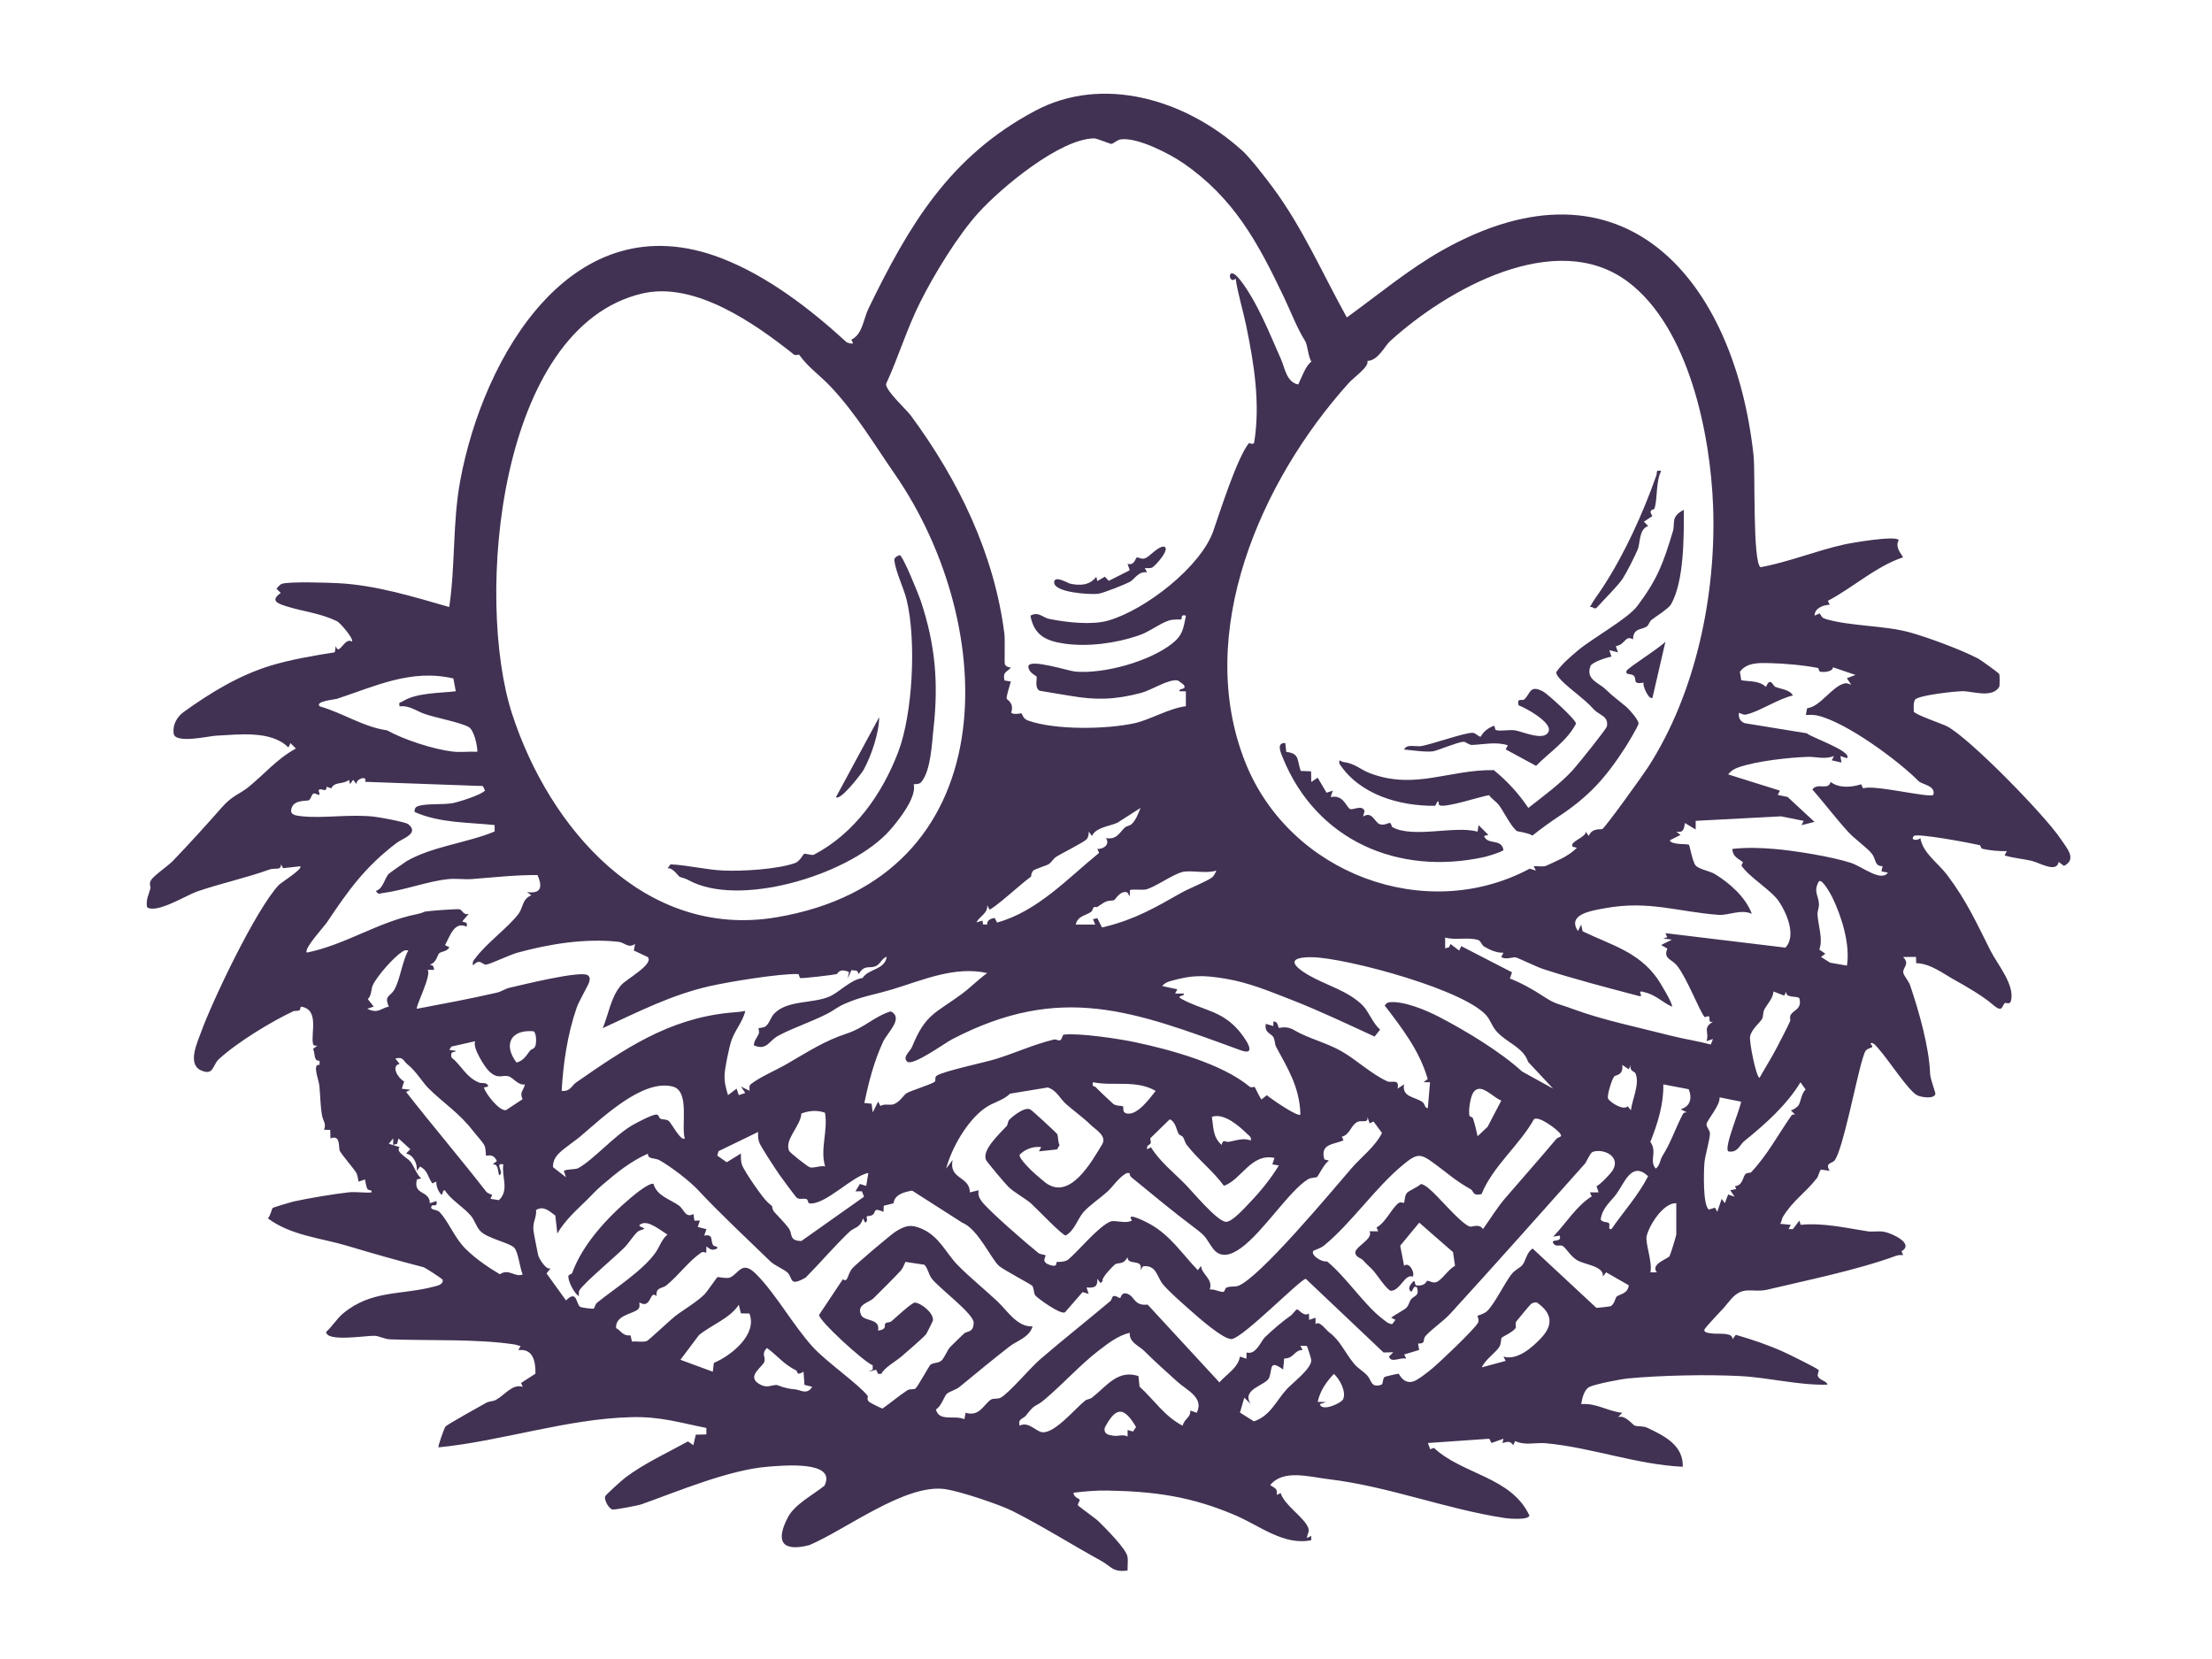 <?xml version="1.0" encoding="UTF-8"?>
<svg id="Camada_1" data-name="Camada 1" xmlns="http://www.w3.org/2000/svg" viewBox="0 0 1024 768">
  <defs>
    <style>
      .cls-1 {
        fill: #413253;
      }
    </style>
  </defs>
  <path class="cls-1" d="M574.67,69.33c4.13,3.71,11.23,13,14.75,17.75,13.71,18.53,22.91,39.81,34.07,59.88,14.33-10.37,28.57-22.26,44-30.98,84.41-47.68,135.51,13.96,144.28,94.82.86,7.92-.49,48.87,3.19,51.78,13.12-2.39,25.66-7.61,38.64-10.5,3.44-.76,23.72-4.3,25.4-2.09-1.69,2.99.43,5.5,2,7.98-12.8,4.36-22.97,13.9-34.83,20.18l.84,1.82c-2.9.03-6.99,1.56-7,5.01l2.4-1.02c1.17,1.91,1.06,2.12,3.31,2.76,11.27,3.18,26.53,2.83,38.1,5.95,8.35,2.25,24.22,8.16,31.84,12.16,1.24.65,9.57,6.64,9.85,7.18.24.48.26,5.53,0,5.95-3.31,5.45-12.46,1.95-16.97,2.01-3.58.05-20.84,1.89-22.05,4.01-.87,1.52-.5,3.68-.55,5.4.39,1.39,13.29,5.74,15.38,6.84,10.6,5.55,45.5,41.4,52.71,52.26,2.85,4.29,7.53,9.21,1.47,12.37l-2.48-1.83c-.96,5.26-8.87.35-12.47-.5-3.93-.93-8.52-1.26-12.56-2.52l1.01-1.98c-3.64.06-7.73-.27-11.27-1.09-.85-.2-.78-1.57-1.23-1.68-4.04-.96-29.18-5.7-30.51-4.23-1.83,2.03,1.68,2.29,2.99.98,1.27,7.07,8.23,11.49,12.44,17.08,8.97,11.92,13.43,21.88,20.02,34.97,3.19,6.33,11.48,15.99,9.47,23.36-.5,1.82-2.36.65-2.72.9-1.57,1.1-.81,4.99-5.75.69-4.52-3.93-12.3-8.41-17.57-11.34-5.68-3.16-11.23-7.61-17.8-7.78l-.1-2.88-5.99.02c3.36,3.41-.25,4.74.11,7.26.2,1.39,2.48,3.83,3.19,5.93,4.19,12.36,8.8,28.72,9.23,40.92.08,2.4,2.58,8.7,2.43,9.31-.6,2.44-6.52,1.56-8.44.59-3.97-2-13.44-16.6-17.59-21.21-.51-.57-2.83-3.79-3.93-2.81-.39.35,1.68,1.44.29,1.95-2.81,1.03-2.8,1.29-3.93,4.88-2.98,9.4-9,41.45-12.91,47.19-1.18,1.73-4.77,1.09-2.43,4.97l-4.06-.57c-.94,1.2-.99,2.91-1.93,4.09-5.54,7-10.96,10.14-15.66,17.82-.64,1.04-.43,2.34-1.34,3.18l5,.5-1.02,1.98h1.99s3-3.98,3-3.98l.6,1.99c10.37-1.02,20.72,1.39,30.92,2.99,2.44.38,5.05-.26,7.76.24,3.47.64,14.11,5.43,8.03,8.98l.72,1.78c-1.05-.02-2.16-.05-3.18.32-18.18,6.68-42.02,11.48-59.5,15.66-7.36,1.76-11.5-2.45-17.66,5.25-2.55,3.19-2.67,3.2-5.1,5.8-1.08,1.16-6.38,6.78-6.55,7.49-.37,1.63,2.85,1.67,3.85,1.8,2.67.36,9.46-.7,9.15,2.67l1.54-2.06c7.65,2.21,14.83,4.62,22.12,7.9,2.14.97,15.71,7.6,16.19,8.38.33.52-.68,1.93-.32,2.82.87,2.13,4,2.08,4.45,3.97-13.58.35-26.99-3.29-40.5-3.98-15.58-.79-36.38-.34-51.88,1.1-3.19.3-15.64,2.68-18,4.03s-3.24,5.33-3.61,7.86c7.02-.6,12.32,3.36,19,4.02l-1.99,1.98c3.42-1.12,6.78,3.61,7.75,3.95,1.57.55,3.75.03,5.81,1,7.96,3.75,16.74,8.12,16.43,18.05-21.32-.97-42.44-9.01-63.59-10.9-4.51-.4-9.51,1.18-14-1.01l-.91,1.91c-1.38-2.13-2.83-1.55-4.99-.98l.49-2.01-5.55,1.99-1.05-1.98-28.4,1.99,1.1,2.89,1.7-.66c13.11,12.35,35.78,13.36,44.18,31.26-.13,2.29-9.34,1.54-11.24,1.25-27.91-4.25-53.57-14.64-82.02-18.05-8.75-1.05-20.7-4.65-26.71,2.79,2.04,1.34,3.56,1.64,3.01,4.52l1.82-.83c1.78,5.65,10.64,11.02,12.7,15.89.86,2.03-.48,3.07-.53,4.94l1.98-1.02v2c-12.53,2.64-24.09-6.81-35-11.48-20.33-8.71-37.21-11.1-59.43-11.5-5.28-.09-10.39.38-15.57,1-.2,1.92,2.73,2.94,2.81,3.15.24.67-1.14,2.09-.75,2.72.32.52,8.11,6,9.6,7.48,3.24,3.22,12.64,12.58,13.28,16.22.37,2.09-.04,4.33.06,6.43-6.76,1.03-7.86-2.05-12.11-4.39-13.74-7.55-27.09-16.02-40.96-23.04-6.18-3.13-24.47-9.22-31.27-10.22-18.38-2.72-45.9,18.64-62.93,25.89-12.95,3.35-15.76-1.89-9.94-12.94,3.09-5.87,11.53-10.28,16.87-14.52,5.88-11.8-19.25-9.36-26.2-8.82-17.98,1.41-41.8,11.47-58.46,17.39-1.69.6-12.35,2.61-13.4,2.42-1.8-.33-3.92-4.29-3.47-6.06.17-.68,8.09-7.76,9.36-8.71,8.87-6.65,19.37-11.44,29.01-16.74l2.48,1.75,1.12-4.88,4.9-.12v-2.99c-12.61-2.51-21.26-5.32-34.57-5-29.82.7-59.84,11.03-89.43,13.99-.39-.34,2.61-8.9,3.29-9.71s16.17-9.48,18.71-10.88c1.57-.86,3.18-.64,4.53-1.37,4.19-2.26,7.76-7.67,12.48-6.05l-.79-1.8,6.66-4.31c.11-5.76-1.18-11.76-7.88-10.89l1-1.98c-.95,0-1.8-.5-2.72-.64-17.49-2.68-39.79-1.69-57.77-2.38-2.52-.1-4.94-1.57-7.15-1.64-3.87-.14-22.4,3.01-22.34-1.85,2.82-2.48,4.92-6.09,7.76-8.46,13.2-11.02,26.99-8.43,42.27-12.5,1.62-.43,4.05-.9,3.95-3.04-.13-.52-8.14-5.69-8.97-5.91-11.69-3.03-23.32-6.3-35.25-9.89s-26.25-4.77-36.78-12.74c1.17-.96,1.81-4.42,2.21-4.76.38-.32,8.37-2.72,9.53-2.98,6.77-1.52,18.89-3.54,25.7-4.29,3.33-.37,7.15.36,10.55.04.37-1.53-1.37-.58-1.96-1.72s-.75-2.95-1.05-4.28l-2.98,1.02c-.29-1.32-.5-3.22-1.2-4.32-1.29-2.05-6.57-8.11-7.48-9.92-.71-1.41.51-7.79-4.33-5.76l-.11-3.96-2.9-.07c1.24-2.71-.47-4.18-.89-6.59-.85-4.82-.76-9.09-1.24-13.77-.3-2.91-3.46-10.34.09-9.65v-1.94c-2.89.25-1.95-3.43-3.01-5.48l2.04-1.54c-.66.08-1.81.15-2.02-.65-1.26-4.76,3.13-15.97-5.5-17.36-.46-.07-.39,1.5-.76,1.66-1.12.47-2.28.17-2.88.45-10.12,4.74-25.82,14.25-34.51,22.2-2.95,2.7-2.31,7.88-8.29,5.15-6.44-2.94-1.59-13.04.08-17.68,5.1-14.16,25.2-56.52,35.89-68.01,1.26-1.36,11.41-7.55,10-8.77l-7.91.89-1.07-1.88c.47,3.11-2.93,1.66-5.06,2.43-11.25,4.07-22.68,6.44-33.75,10.27-4.8,1.66-18.96,10.49-23.15,7.2-.51-3.83.86-5.72,1.58-8.61.28-1.11-.81-1.94.27-3.81,1.28-2.22,7.62-6.37,10.13-8.96,7.64-7.91,16.64-17.92,22.9-25.02,4.63-5.25,8.18-6,12.02-9.1,7.32-5.93,13.51-13.34,22.04-17.9l-2.49-2.5-.99,1.99c-7.88-7.99-22.96-5.99-33.66-5.43-3.17.17-18.79,3.86-19.45-1.02-.54-4.01,1.52-7.72,4.66-9.98,12.23-8.8,25.57-17,40.49-21.52,9.05-2.74,20.03-4.61,29.43-6.09l.52-2.96c1.3,5.2,4.09-4.38,7.49-2.01.83-1.34-5.49-8.72-7.03-9.46-8-3.81-15.19-4.34-23.18-6.82-4.21-1.31-7.89-2.65-2.79-6.22l-1.99-1.98c.78-.87,1.5-1.95,2.7-2.31,3.52-1.05,21.02-.5,25.83-.25,17.6.92,34.5,6.2,51.45,11.04,2.9-19.43,1.49-39.01,5.08-58.43,10.59-57.36,51.86-129.65,120.92-103.05,21.37,8.23,41.29,23.62,58.03,38.97,4.79,1.75,1.94-.88,2.18-1.3,5.13-2.4,5.52-9.54,7.88-14.39,18.72-38.49,37.46-70.4,77.14-91.51,31.34-16.67,69.43-5.27,95.44,18.05ZM547.59,75.41c-6.36-4.38-21.19-11.96-28.75-10.89-1.8.25-3.36,2.03-4.35,2.08-.73.04-6.66-2.56-7.99-2.54-15.81.17-43.07,22.85-53.53,34.42-9.62,10.64-20.35,28.2-26.85,41.15s-10.16,25.61-15.92,38.09c-.44,2.92,9.47,11.97,11.44,14.64,22.07,29.93,38.65,63.96,43.34,101.16.29,2.29-.03,13.24.18,13.9.37,1.13,1.73,1.56,2.84,1.61-2.07,2.34-3.9,1.96-2.99,5.98l2.94.48c-.48,1.88-2.05,6.41-1.96,7.95.02.38,3.69,1.94,2.12,6.46,1.1,1.17,4.49.2,4.72.35.6.39.55,2.41,3.12,3.32,12.6,4.48,36.37,4.08,49.33,1.21,7.17-1.59,15.96-6.91,23.69-7.85v-6.89s-2.95-.05-2.95-.05c-.42-1.62,3.6-.46,1.97-2.97-.09-.14-2.54-1.98-2.7-2.01-4.34-.84-12.1,4.46-17.02,5.75-12.24,3.21-20.86,3.41-32.85,1.35-4.71-.81-9.46-1.51-14.15-2.35-2.54-1.44-1.01-5.87-1.41-6.54-.31-.52-3.82-1.89-3.79-4.73.25-3.81,18.66,2.12,21.58,2.39,13.22,1.22,34.32-4.61,44.87-12.87,5.07-3.97,5.24-6.98,6.5-12.99-2.65-.9-1.73,1.41-2.16,1.72-.24.18-3.62-.26-6,.6-4.76,1.72-8.61,5.12-14.06,6.95-10.48,3.54-23.23,5.24-34.21,3.64-8.41-1.22-13.91-3.9-15.57-12.92,3.71-2.11,5.8.91,8.49,1.46,8.67,1.77,20.17,2.91,27.46.83,17.29-4.94,42.96-24.99,48.72-41.53,3.03-8.71,11.02-33.93,16.47-40.63.13-.16,1.84.85,2.4-.1,2.99-17.98,0-36.61-3.67-54.35-1.52-7.31-3.8-14.46-4.87-21.71-2.93,2.7-3.93-4.2-.49-2,.71.46,1.93,1.77,2.5,2.5,7.96,10.17,13.77,25.08,19.05,36.95,1.72,3.86,2.48,10.55,7.93,11.54,1.88-3.91,3.41-8.59,6.07-10.56-1.59-2.57-1.64-7.61-3-9.74-3.54-5.56-6.59-13.56-9.68-20.04-12.2-25.67-23.3-46.05-46.79-62.24ZM753.57,130.42c-33.31-24.99-83.82,3.56-110.1,27.55-2.41,2.2-5.55,9.03-10.44,9.09.86,2.71-6.17,7.49-8.69,10.28-40.63,45.14-71.75,115.65-47.82,175.64,20.57,51.57,83.54,74.9,131.61,49.16l2.88.85-1.02-1.99c1.75-.12,3.58.29,5.33-.04.43-.08,7.14-3.28,7.62-3.52,2.36-1.17,5.17-3.07,7.06-4.96l-1.94-.52c-1.88-2.25,6.55-4.48,5.96-6.96l1.48,1.99c1.44-3.86,5.81-2.91,6.26-3.18,1.52-.92,18.76-24.92,21.07-28.49,22.32-34.47,31.69-80.14,30.22-120.87-1.22-33.61-11.27-82.87-39.47-104.03ZM369.89,164.15c-.11-.15-1.52.63-2.4-.07-18.16-14.42-45.82-33.87-70.07-28.23-67.09,15.58-77.59,141.5-60.36,194.59s61.51,104.34,122.12,94.25c106.89-17.8,104.08-134.39,54.97-205.33-9.42-13.61-18-28.08-29.63-40.38-5.42-5.73-10.03-8.5-14.63-14.83ZM841.71,309.27c-5.72-1.25-16.21-2.18-22.15-2.29-4.95-.1-10.93-.45-14.11,4.02l.63,3.91c4.07.7,8.17.06,11.44,3.09,2.03-4.92,3.26-.5,4.23-.08,2.37,1.04,6.86,1.28,8.24,4.06-6.26,1.23-16.13,7.76-21.78,8.81-1.36.25-2.06-.51-3.21-.8-.31,2.18.55,3.99,2.69,4.8l28.8,4.68c1.04,1.52,21.43,8.41,18.49,11.52l-2.99-.99.48,3.01-4.49-1.03,1.01-1.98c-4.32,1.69-8.23.26-12.1.38-8.66.26-24.12,1.99-32.15,4.87-2.01.72-3.41,1.55-4.75,3.25l24,7.51-1.01,1.98,4.57.95,12.43,11.54-6,1.51,1.01-1.98-10.49-2.1-39.51,2.08-.02,4.01-4.98-3c-.41,2.91-.71,4.59-4.01,4.01l1.99,1.49-4.99,2.52c.79,2.25,8.26,1.46,8.9,2.09.35.35,1.61,7.7,3.02,9.48s6.66,2.64,8.96,4.04c6.85,4.16,14.26,10.71,17.11,18.38-5.31-2.28-10.61.87-15.51.5-18.75-1.4-32.26-6.79-52.54-3.05-5.8,1.07-17.7,2.7-12.44,10.55l1.49-2.99.66,3.09c13.15,6.4,25.86,9.41,34.71,22.05,1.16,1.66,7.39,11.9,6.64,12.86-5.21-2.47-7.28-5.54-13.57-6.93-2.98-.66,1.15,2.76-1.93,1.94-14.59-3.86-29.27-7.64-43.73-12.31-3.67-1.19-11.4-5.09-13.26-5.55-.79-.19-4.77,1.27-6.51-.16l1.01-1.98c-3.01.18-6.14-1.23-8.72-2.7-1.56-.89-1.68-2.73-2.92-3.14-4.59-1.51-10.76.21-15.35-1.17v4.99s1.78-.48,1.78-.48l.7-1.51,4.01,3.02.98-2.04,23.49,12.11-.98,2.88c5.27,2.03,10.65,5.06,15.36,8.15,6.07,3.99,6.67,3.31,13.83,5.97,13.71,5.1,30.29,8.48,45.31,12.34,5.98,1.54,12.49,2.47,18.51,4.09l.99-2.54-2.99.99c1.47-4.34-2.03-5.98,2.98-8.98-2.79.47-.88-1.83-1.95-2.51-.41-.25-1.73.53-1.9.33-2.46-2.9-8.01-17.77-12.73-23.75-2.51-3.19-6.53-3.14-4.52-7.96l-2.87-1.64,4.98-2.49-4.01-.51,1.86-.61-.85-1.88,55.57,6.7c5.14-5.53.54-16.04-2.99-21.32s-13.9-11.33-17.35-16.6c-.2-.3.77-1.38.59-1.61-.83-1.1-4.84-2.18-4.82-6.17,6.54-.74,12.94-.53,19.55.03,9.51.81,26.6,3.56,35.43,6.47,5.14,1.69,13.81,8.91,17.02,4.49l-3-.6.52-2.42c-3.93.04-2.82-3.18-5.1-5.92-2.4-2.89-7.86-6.66-10.94-10.06-5.68-6.26-10.88-13.14-16.46-19.52,2.44-3.36,7.39.71,8.45-3.5,3.68,3.01,9.84,2.56,14.1,1.1l.99,1.93c4.33-2.02,30.83,4.61,32.44,2.97,1.36-4.21-5.32-4.83-6.76-6.3-8.94-9.15-33.57-27.47-47.01-30.44-1.73-.38-3.5-.27-5.24-.26l.6-3.09c6.25-.74,11.52-10.2,17.38-11.5,1.2-.27,1.95.34,3.01.59l-1.98-2.99,3.99-1.52-10.42-3.55c-.06,2.12-4.37,2.39-5.88,2.05-.76-.17-.76-1.68-.98-1.73ZM209.9,314.09c-19.54-4.57-36.15,3.57-53.92,9.42-.97.32-10.4,1.12-7.98,3.48,10.99,3.14,20.01,9.51,31.21,11.11,7.54,4.24,21.4,8.79,30.37,9.83,3.74.43,7.66-.12,11.42.08-.01-2.92-1.54-10.04-4.04-11.46-3.7-2.1-15.34-4.29-20.47-6.08-3.57-1.24-7-4.05-11.5-3.46-.48-2.32.28-1.6,1.28-2.25,6.54-4.17,17.18-3.83,24.72-4.76l-1.1-5.9ZM169.01,362c1.22-3.4-4.41-1.3-4.02.99l-1.48-2-1.49,2-.47-1.98c-2.73,2.31-6.66.63-8.17,3.94l-2.2-.72c-.03,3.32-2.86-.09-3.7,1.76,1.47,3.93-1.22.66-2.52,1.47-.75.46-1,2.35-1.93,2.98-.7.47-6.46-.3-7.88,3.2s1.32,3.87,4.46,4.22c9.95,1.12,22.68-1.11,33.8.23,2.68.32,14.34,2.45,15.57,3.44,5.3,4.29-2.56,6.55-5.3,8.63-14.75,11.18-22.38,22-32.27,36.73-1.57,2.35-10.84,12.22-9.39,14.1,17.84-3.61,33.04-14.2,50.77-17.76,2.86-.58,3.64-1.17,3.88-1.22,1.53-.33,14.44-1.29,15.9-1.09,1.67.22,1.73,2.97,4.44,2.09l-3.01,3.51c1.55.88,2.51-.05,2,2.48-5.69-2.79-7.76,4.57-10,8.54l2,.96c-.83,1.99-3.92,2-4.7,2.8-.9.92-1.21,4.37-4.29,5.21l1.51.66.49,1.82h-3.02c1.84,2.65-5.81,17.19-4.98,18,12.32-2.33,24.8-4.65,37.02-7.47,2.06-.47,3.83-1.8,5.76-2.24,5.29-1.19,32.85-8.09,36.26-5.84,1.11.82,1.01,1.61.81,2.84-.24,1.43-4.82,9.06-5.89,12.18-4.27,12.38-6.22,25.53-6.96,38.53,3.9.5,4.73-2.52,6.62-3.83,22.6-15.68,42.69-29.43,70.82-32.31,2.52-.26,5.08-.34,7.55-.86-1.11,5.06-4.75,8.71-6.5,13.99-1.01,3.06-2.96,12.46-3.08,15.69-.12,3.47.66,6.05,1.59,9.31l3.98-3,1,2.99,3.01-1-2-2.98,3.99,1.98c.04-1.09-.4-2.31.63-3.12,4.17-3.26,11.73-6.47,16.51-9.24,10.19-5.9,17.43-10.71,27.97-14.19,8.23-2.72,12.52-7.83,20.26-10.24,6.16,3.17-1.57,9.8-3.56,14.1-4.22,9.11-6.62,18.53-8.69,28.32l3.37.35.53,4.01,2.5-4.99,1.06,2.02c1.93-1.21,4.38-.19,6.13-.8,2.99-1.04,4.45-4.23,6.11-5.18,2.05-1.17,11.97-4.24,12.98-5.32.49-.53-.24-1.98.88-2.74,3.02-2.06,22.64-6.23,27.31-7.69,8.98-2.8,17.61-6.76,26.8-9.01.95-.23,2.23.51,2.77.38,1.31-.32,1.01-2.58,2.04-2.68,7.46-.78,25.66,1.98,32.95,3.53,16.39,3.48,40.15,9.95,52.95,20.57.81.67,2.18-.06,2.33.14.45.58,2.32,4.99,3.18,5.78l2.43-1.96c2.12,1.74,14.32,10.21,15.55,8.96-.28-12.44-5.65-21.03-11.2-31.29-.76-1.4-.52-3.32-1.35-4.65-1.04-1.65-4.24-1.94-3.44-6.05l3.48,1.01.02-2.03c2.05-.49,2.1,2.58,2.6,2.88.32.19,3.27-1.22,7.15,1.11,6.06,3.64,14.61,5.66,21.63,9.63,7.12,4.02,13.88,10.62,21.37,14,2,.9,5.69-1.48,4.75,3.39l2.99-2c-1.08,5.95,4.85,5.69,8.4,8.12,1.47,1.01,1.05,2.95,2.6,2.88l1.02-11.95-3-.05,1.93-1.42c-3.73-13.05-11.84-23.53-19.92-34.08.77-.94,1.14-1.41,2.45-1.52,6.53-.56,16.6,3.65,22.41,6.64,13,6.71,29.02,16.53,38.75,25.45l14.36,7.93-11.57-12.38c-1.93-5.92-8.12-8.33-12.49-12.07-3.74-3.2-3.79-4.77-5.85-8.11-7.78-12.58-66.27-28.13-81.71-28.28-11.4-.11-9.73,3.57-1.42,8.39,7.86,4.56,18.2,7.14,24.98,14.02,2.62,2.67,4.7,8.37,7.98,11.08l-2.55,3.25c-12.72-5.84-25.63-12.01-38.67-17.09-9.87-3.84-19.77-7.97-30.3-9.7-10.93-1.8-15.77-1.65-25.64,1.12-1.48.42-2.76,1.05-3.73,2.27l7,1.5-1.01,1.98,4,.02c.76,1.27-4,.86-1,2.49,9.88,5.38,18.39,5.25,26.42,14.59,2.78,3.24,9.19,12.18.87,9.14-49.49-18.09-83.18-31.32-133.6-5.04-3.57,1.86-17.85,12.36-20.69,10.35-2.43-2.21,1.33-4.7,2.2-6.85,6.17-15.19,10.68-15.44,22.72-24.27,4.23-3.1,7.85-6.83,12.08-9.92-15.26-3.37-29.95,3.36-44.33,7.67-7.07,2.12-13.11,3.09-19.32,5.6-4.34,1.75-4.77,2.15-7.91,4.14-6.23,3.95-18.06,7.69-25.32,11.7-4.23,2.34-5.17,6.89-11.12,4.38-.04-2.06,1.46-3.56,2.23-5.32.43-1-.21-2.47-.11-2.55.46-.36,2.3-.15,3.41-1.06,1.67-1.37,2.35-4.18,3.81-5.72,6.06-6.41,17.7-4.59,25.56-7.94,4.8-2.05,9.54-7.71,15.42-8.62,2.85-4.42,10.2-3.66,11.17-9.79-2.5.68-2.78,3.59-5.57,4.49s-4.87-.87-7.43,3.52c-.81-2.34-1.19-1.42-3.35-1.85l-1.65,3.85.51-2.99c-4.73-2.01-5.15.86-5.67.98-1.67.39-16.06,2.11-16.85,1.82-.56-.21-.43-1.85-1.04-1.86-8.59-.25-32.2,3.6-41.23,5.68-17.74,4.09-32.84,11.87-49.2,19.38,2.84-6.65,3.66-14.27,8.55-19.94,2.4-2.79,15.22-9.6,12.32-12.98l-6.46-3.02.57-3.06c-3.1,2.23-4.88-.65-7.55-.96-15.41-1.75-32,.95-46.89,5.01-3.3.9-12.75,5.37-14.48,5.51-1.93.16-2.89-3.17-6.07.43-.43-1.87.17-2.2,1.07-3.41,5.25-7.02,14.74-13.81,19.77-20.24,2.54-3.24,1.67-7.01,6.14-8.86l-1.99-1.49c6.67.95,7.17-2.52,4.85-7.87-10.25-.09-20.29,1.1-30.36,1.85-3.61.27-7.41-.34-10.97.03-9.45.96-20.35,5.17-30.48,6.48-1.58.21-1.73.85-3.04-1.01,3.51-1.05,3.95-5.88,6.03-7.96.36-.36,7.57-5.44,8.25-5.84,11.86-6.86,28.02-8.42,40.71-13.72v-2.97c-12.5-1.33-25.23-.87-36.99-6.03-.27-1.38.34-2.39,1.68-2.8,4.08-1.25,11.23-.51,15.72-1.29,2.78-.49,13.66-3.91,15.12-5.89l-.97-2.06-54.54-1.95ZM528,374.01l-10.79,6.9c-3.98,1.69-9.84,2.12-11.71,6.08l-1.49-1.99c0,1.26-.09,2.5-.99,3.51-1.33,1.48-11.52,6.5-13.95,8.05-1.42.9-2.31,2.65-3.56,3.46s-6.83,2.34-7.34,3.17c-2.16,3.52,1.45.9-3.66,4.78-1.73,1.32-15.7,13.72-16.5,13.03l-1-1.99c.37,3.84-3.49,5.08-5.01,7.99l2.88-.82.15,1.78,1.96.02c-.15-2.06,1.68-2.72,3.48-3.05l1.11,2.14c18.73-5.16,32.7-20.45,47.23-32.25l-.81-1.81c3,.09,5.89-2.1,4-5.01,5.02.73,5.95-2.26,8.77-4.96.67-.64,2.32-.76,3.16-1.6,2.06-2.05,2.98-4.85,4.07-7.44ZM563,403.01c-4.46,1.6-11.93-.36-15.79.7-4.73,1.31-12.41,6.95-16.71,8.04-1.39.35-6.93-.2-7.45.33l-.07,2.91-1.11-1.86c-3.18-1.15-5.46,3.22-6.09,3.55-.82.42-2.9-.15-5.19,1.44-4.69,3.27-1.96.97-4.43,2-.12.05-.29,1.57-1.38,2.22-2.8,1.68-5.88,1.82-6.79,5.65h9.01s-1.02-2.47-1.02-2.47l1.99-.49,3.03,5.97c-.84-2.01-1.95-1.37.5-1.97,13.95-3.44,23.34-8.9,35.29-15.69,3.68-2.09,11.66-5.19,14.49-7.28.58-.43,1.89-2.91,1.71-3.04ZM855,447.01c1.58-9.82-2.45-22.76-6.81-31.69-.59-1.21-4.68-8.75-6.17-7.32-2.71,4.76-.11,6.55.03,10.55.06,1.64-.75,3.23-.67,4.79.3,5.4,2.64,11.09.85,16.25l2.78,1.92-2,1.49,4.22,2.66,7.77,1.35ZM189,440.01c-1.44-.28-1.84-.05-2.95.68-3.89,2.55-11.47,11.11-13.47,15.38-.9,1.92-.42,4.63-2.31,6.45l2.74,3.47-2.99.99c5.07,2.46,6.05-.14,9.99-1.01-2.34-5.16.66-4.51,2.58-7.89,2.68-4.73,3.59-13.05,6.43-18.07ZM825.92,460.88l-4.9-1.88c-.31,3.32-2.77,5.59-4.24,8.3-.74,1.37-.38,3.07-1.08,4.41-.78,1.49-4.84,4.69-5.53,8.03-.49,2.38,2.69,18.5,4.34,19.26,2.76-4.91,5.75-9.6,8.35-14.64,1.86-3.61,4.98-9.56,5.91-11.84.18-.44-.5-1.68.3-2.89,1.4-2.11,5.29-2.71,3.87-7.54-.79-1.15-6.69.11-5.94-3.07l-1.07,1.87ZM245.38,486.36c.67-.87,2.21-.57,2.64-2.84.28-1.48.29-5.2-.96-6.1-10.62-1.01-14.25,6.2-7.94,14.47,3.2-.84,4.47-3.18,6.26-5.53ZM220,482.01l-11.01,2.47-.99,1.51,3.01.51c-.1.94-2.77-.41-2.03,2.98,4.78,3.89,6.55,8.92,12.54,11.58,1.6.71,4.05-.39,4.47,1.92l-1.99.47c.88,3,7.34,11.21,10.29,10.43l7.63-5.03c-1.54-3.31.43-3.92,1.08-6.85-3.13.62-5.54-3.32-7.74-3.8-3.02-.65-4.64,1.58-8.77-2.21-1.97-1.8-8.03-11.25-6.49-14ZM188.45,492.56c-1.64-1.27-1.66-3.53-5.45-2.55l2,2.5c-4.2.9-.71,6.69,2.08,8.11l-1.07,3.38,3.99.51-2,.98c12.04,15.45,25.1,30.72,37,46.06.68.88,1.91,1.16,2.86,1.61l-.83,1.81,3.95.61c4.89-4.69,1.15-10.6,2.02-16.56-4.52-.96.92,4.27-1.98,4.99-.57-2.04-.31-5.29-3-5.01l1.99-1.48c-1.61-3.87-4.78-2.27-4.95-2.53-.31-.49-.03-3.11-.8-4.72s-3.86-4.89-5.27-6.73c-6.47-8.44-13.96-13.05-20.7-19.81-2.76-2.76-5.75-8-9.83-11.16ZM753.99,495l-2.98-2c.53,5-3.12,4.58-3.72,5.28-1.12,1.32-3.45,8.86-2.89,10.23.64,1.55,7.08,5.86,9.13,3.6l1.46,1.88c.53-4.86,4.38-12.7,2.01-17.27-.36-.69-2.91-.96-2.01-3.72l-1,2ZM535,505.02c-9.06-5.26-19.41-2.11-28.99-4.01-.78,2.25.85,1.81,1.13,2.17.49.63,7.8,7.56,8.27,7.89,1.62,1.12,3.91.63,4.45,1.14s-.76,2.96,2.1,3.31c4.82.59,10.28-7.06,13.04-10.5ZM832.62,511.66c1.03-1.69,1.27-5.39,3.24-7.32l-2.36-3.32c-6.45,10.63-16.49,19.54-26.15,27.33-1.95,1.57-2.93,5.55-7.34,4.64-1.92-2.03,5.5-19.34,5.99-22.99l-9.99-2.01c.6,3.42-5.99,10.77-6.01,12.47-.02,1.43,1.47,2.69,1.57,4.01.19,2.54-2.3,10.38-2.56,14.03-.28,3.87-.78,19.61,2.1,21.44l2.83-.88,1.04,1.92,2.03-5.99,1.48,1.99,1.51-4.01,2.98,1.01-1.99-2.99,2.76-.53-.6-1.32c3.68-.47,3.49-3.94,4.78-5.52.76-.93,2.28-.48,2.71-.94,7.57-8.01,12.6-17.63,18.72-26.35.29-.41,1.1-.47,1.63-.37l-1.98-1.97c1.01.02,3.21-1.68,3.62-2.35ZM317,526.99c-1.79-5.75,2.48-21.86-5.52-23.97-14.1-3.71-32.93,14.77-43.13,23.31-1.68,1.41-3.12,2.32-4.06,3.09-3.6,2.94-8.45,5.42-8.3,10.88l6.02,4.69-1.01-2.98c1.87-.94,5.33-.5,6.75-1.28,6.74-3.69,16.6-14.89,24.77-19.72,2.1-1.24,9.1-4.92,11.11-5.04,1.64-.1,1.09,1.41,2.17,1.93.95.47,2.41.06,3.78,1.02,1.08.75,5.75,9.75,7.43,8.07ZM781.76,504.24l-11.76-2.25c.18,9.34-2.64,18.12-6,26.63,3.37,4.57-.72,8.75,2.5,12.36,1.99-1.47,1.93-4,3.12-5.9,4.15-6.66,5.86-12.55,9.43-19.34.39-.74,1.19-.88,1.94-.76l-2.99-1.48c4.38-1.17,5.5-5.06,3.75-9.26ZM504.58,520.42c-3.45-3.33-7.54-6.2-11.13-9.37-2.69-2.37-4.24-6.33-8.42-7.63l-17.49,2.88c-3.12,3.21-7.74,3.85-11.87,6.87-8.06,5.9-15.13,18.23-17.67,27.82l2.99-3.99c-1.88,9.06,7.84,7.33,8.02,15l3.98-1c-.24,2.19.15,3.34,1.43,5.08,3.21,4.36,21.27,20,26.3,23.98.81.64,2.27.64,3.27,1.02.42.57-2.45,3.01,1.97,4.49,3.98,1.34,2.76-1.14,3.21-1.34.29-.13,3.77.18,5.35-1.15,4.7-3.95,14.05-15.39,19.55-17.59,2.15-.86,6.95,1.22,9.94-.49-3.37-4.67,7.84,1.34,8.68,1.82,9.41,5.44,14.47,13.56,21.82,21.18l1.49-1.99c.22,3.99,5.75,6.06,4.02,10.96,2.05-.38,4.64,1.26,6.34,1.07.65-.07.68-1.68,1.42-1.98,1.87-.77,3.72-.24,5.25-.75,9.6-3.16,44.04-44.54,52.47-54.31,4.76-5.52,10.85-9.87,14.27-16.51l-3.92-5.31-1.83.85-.99-3.01c.49,3.11-2.43,1.56-4.26,2.21-3.35,1.2-3.76,6.16-7.59,6.95l.75,1.73c-4.55,1.98-10.7,1.48-8.95,8.47.23.93,2.34.38,2.04,1.13-1.76.87-4.86,6.97-5.23,7.28-.59.51-2.76.2-4.33,1.16-8.63,5.32-20.61,24.21-30.83,31.68-4.26,3.12-9.55,5.39-13.32.08-3.85-5.42-2.42-4.91-8.83-9.72-9.56-7.18-19.05-15.09-28.74-23.01-.6-.49-.8-1.17-.8-1.92l-1.39-.02c-3.73,2.03-6.26,6.2-8.9,8.61-3.04,2.77-8.56,6.56-11.05,9.45-2.91,3.37-4.01,8.38-8.24,10.83-1.39.24-13.77-12.79-15.99-14.75-2.85-2.52-7.48-4.88-10.43-7.64-1.46-1.37-10.03-11.59-10.48-12.57-2.08-4.61,6.65-12.48,9.58-15.72.54-.6.45-2.16,1.24-2.95,1.75-1.74,7.15-6.08,9.71-4.68.86.47,12.04,10.71,12.45,11.45.44.81.29,3.75,1.06,5.02l-1.17,2.01-8.35.9,1.01-1.98c-3.67-.41-7.37.88-9.99,3.56-.39,1.78,5.8,7.68,7.41,9.06,1.08.93,3.57,3.1,4.57,3.86,11.43,8.59,21.54-10.06,26.26-17.77,2.27-3.89-3.02-6.74-5.68-9.3ZM691.61,507.48c-2.53-1.64-6.86-5.75-9.59-1.71-1.34,1.99-2.32,8.4-1.76,10.72.14.58,1.38.47,1.64,1.28.84,2.59,1.56,5.54,2.12,8.23l4.62-4.35,6.35-12.15c-1.41-.56-2.28-1.31-3.37-2.02ZM381.89,515.09c-3.64-1.27-7.31-.95-10.92.38-.23,5.72-7.93,12-5.68,17.28.35.83,8.56,7.36,9.67,7.65,1.8.48,4.89-.97,7.04-.42-2.5-7.87,1.42-16.57-.11-24.9ZM578.99,528c.39-1.67-.52-2.03-1.51-2.98-3.99-3.85-10.76-9.92-16.49-8.01.85,4.98.34,9.21,4.51,12.99.94-3.1,1.49-1.08,3.43-1.43,3.32-.6,7.04-2.01,10.05-.56ZM547.62,526.34c-.42-.58-1.54-.78-1.93-1.35-1.04-1.54-1.3-5.63-4.18-6.83l-9.07,8.85c1.23,4.23-1.75,1.76-1.43,5l1.84-.87c4.03,6.54,10.44,11.61,15.66,16.9,3.53,3.57,14.93,17.38,19.01,17.58,2.84.13,8.68-6.45,10.86-8.72,5.02-5.22,9.9-11.2,13.63-17.37l-3.01-.51.99-2.99c-10.86-2.26-15.16,9.96-23.39,12.93-4.87-6.7-12.27-12.49-17.17-18.9-1-1.3-1.08-2.69-1.82-3.7ZM720.37,527.35c1.07-1.28,3.43-.73,1.65-2.87-1.5-1.81-9.6-8.04-11.9-6.36-6.82,12.16-18.86,21.51-24.28,34.67-4.25.99-3.63-1.47-4.9-2.19-7.17-4.05-10.36-7.09-16.42-11.58-7.05-5.23-8.32-5.33-15.17.33-12.54,10.35-23.85,26.94-36.32,37.17-1.76,1.45-4.86,2.29-5.03,2.52-1.43,1.93,3.77,5.35,6.32,4.9,8.78,7.1,17.21,20.15,25.66,26.58,1.4,1.06,2.61,2.29,4.49,2.48l1.53-1.99-1.99-.99c1.49-1.25,5.96-3.56,6.96-4.53,1.26-1.22,1.34-2.74,2.18-3.88,1.46-1.98,3.98-1.34,2.85-5.6-2.21-1.76-1.98,4.07-3.5,1-.48-.97.44-2.26,1.02-2.99,2.09-2.61,1.03.88,2.14,1.01,4.31.53,4.66-2.06,4.96-2.08,1.34-.12,2.55,1.23,4.33.57,2.6-.96,5.7-6.16,8.63-7.5l-.93-6.36-15.64-13.65-8.81,10.67,1.81,9.33c2.16-2.17,5.18,3.04,3.98,4.99-3.68-1.43-5.73,6.48-10.08,6.56-1.81-.2-6.66-7.76-8.39-9.61-1.35-1.44-2.48-2.27-4.48-4.49-1.09-1.21-3.24-1.27-3.63-3.39-.44-2.89,8.58-6.41,6.58-10.06l4.02-.02-.77-1.79c4-1.9,7.24-9.19,10.25-11.29.99-.69,2.32.07,2.4-.02.55-.73.18-3.12,1.4-4.62.9-1.11,5.05-2.65,6.39-4.1.95-.14,2.75,1.17,3.56,1.83,4.91,3.99,14.15,15.63,19.02,17.79,1.04.46,4.49-1.61,6.26,1.2,3.17-4.43,6.57-9.93,10.05-14.02,6.82-7.99,16.06-18.36,23.81-27.61ZM350.99,524l-18.35,8.91-.61,2.05,4.4,3.08,6.56-4.04c0,1.68-.08,3.43.43,5.06.94,2.96,9.76,15.66,11.99,17.55,3.72,3.14,1.01.98,2.79,4.16.27.49,5.7,5.82,7.24,8.32,1.4,2.27-.13,5.37,5.56,5.39l28.99-20.5-.99-2.51-3,.04,2.09-3.42,2.9.91.99-5.99c-7.32,1.2-20.09,15.11-27.36,14.05-.65-.09-.47-1.76-1.35-2.01-1.27-.36-3.09.32-4.33-.49-.57-.38-7.07-9.25-8.18-10.83-1.78-2.55-8.37-12.55-9.24-14.76-.65-1.65-.66-3.24-.54-4.96ZM182,530.01v-3.01s-2,2.49-2,2.49l5,1.52c-2.1,2.25,3.57,4.91,5.02,6.75,1.82,2.32,2.64,5.68,4.96,7.76l-1.98.47c-1.88,7.49,5.89,4.86,6,11.02l2.98-1.01c.98,2.8-1.82,1.77-1.98,2.01-1.58,2.37,2.1,1.64,3.45,3.05,4.21,4.37,6.86,11.86,12,16.97s10.99,8.87,15.96,11.87c4.2-2.85,6.79,1.53,10.57.1-1.34-2.91-2.03-10.6-4.01-12.49-2.36-2.26-12.26-4.21-15.5-7.51-2.05-2.08-2.72-5.18-4.49-7.22-3.72-4.3-9.32-7.32-12.02-11.76-1.63-.27-.57,3.88-2.48.98-1.01-1.53-1.53-3.17-1.52-5l-1.82.84c-2.21-3.17-2.13-6.04-5.67-7.82l-1.48,1.99c.23-3.35-1.52-7.3-5-8.01l1.98-1.98-5.49-4.99-.63,2.49-1.87.49ZM746.64,541.64c3.77-6.47-4.61-10.14-9.39-8.37-1.09.4-2.88,4.7-3.54,5.44-20.43,22.92-41.39,46.5-62.2,69.3-3.37,3.69-8.87,7.36-11.58,10.45-1.59,1.81.44,3.54-3.45,3.52l.47,2.96-6.94,2.09,1,1.96c-2.88-.83-6.98,2.25-8.01-.98l1.99-2.01-4.51.1-35.98-34.09c-2.3-.07-28.77,27.09-34.24,27.86-3.77.53-16.36-10.72-19.82-13.81s-9.21-8.07-12.05-11.47-3.01-9.19-9.28-8.37l-1.12,1.77c1.29-5.59-5.94-1.87-6.03-5.98-1.97,3.63-3.9,2.27-5.7,3.25-.45.24-6.8,6.61-5.77,7.73l-1.02,1-1.48-1.99c.23,3.82-1.53,4.32-5.01,4l1,2.99-2.81-.85-8.18,9.39c-2.18,1.16-12.91-6.75-13.71-7.82-.87-1.17-.53-3.43-1.51-4.54-.6-.68-13.02-7.2-15.29-9.13-3.54-3.01-9.71-17.1-17.01-20.02l-23.22-14.85c-3.89.68-8.14,1.87-8.62,5.89l-4.52,1.11-.12,2.83c-5.12-2.15-3.2.06-5.08,1.42-.83.6-2.16.37-2.71.75-.27.19.92,2.21-.71,2.82l-.99-1.99c-1.31,4.64-3.92,3.96-6.53,6.47-6.9,6.64-13.27,14.16-20.02,20.97-7.57,4.25-5.8.59-8.22-2.17-1.23-1.41-6.19-3.47-8-5.23-10.85-10.53-23.34-22.16-33.72-33.28-3.94-4.22-12.51-10.72-17.65-13.62-2.32-1.31-5.56-.29-5.41-3.09-8.09,3.6-14.42,8.77-21,14.39-3.4,2.9-4.2,4.05-6.99,6.78-5.02,4.91-10.33,9.59-13.96,15.78l-.93-8.28c-2.79-2.08-5.46-4.68-8.91-2.58.35,3.37-1.66,5.59-1.22,9.4.16,1.41,1.97,10.74,2.27,11.76.42,1.41,3.83,7.18,5.79,5.72l-1.99,2.48,9.01,12.5c5.21-5.23,4.66,1.84,6.53,2.94.92.54,6.03,1.03,6.29.85.38-.26.65-2,1.62-2.78,8.21-6.61,21.1-14.81,26.95-23.09,2.02-2.86,2.84-6.13,5.57-8.41-3.03-1.78-8.59-6.58-12-5.02-3.13,1.44,2.18,1.61,1.01,2.5-.41.32-2.01.4-3.07,1.45-1.95,1.93-3.91,5.11-5.89,7.11-4.11,4.15-18.47,16.13-20.78,19.74-.45.71-.21,1.85-.26,2.71-2.19-1.09-5.39-7.54-4.81-9.48.16-.52,1.45-.55,1.72-1.29,4.77-13.16,16.17-25.54,27.09-34.74,1.96-1.65,8.39-6.93,10.49-6.49,1.69,5.73,7.62,7.08,11.76,10.05,2.49,1.79,3.02,6,6.76,3.96l.47,3.08,2.53-.09-1,2.99,4.02,1.02-1.02,2.98c4.35-.79,2.83,2.05,4.03,4.29.63,1.17,2.33.15,1.97,1.71-2.53,1.02-2.97.5-4.98-.99l-.08,2.95c-.82-.27-1.61-.62-2.44-.03-6.14,4.37-9.82,9.96-15.99,15.1-1.88,1.57-5.09.75-4.55,4.99-2.71-2.37-2.32,2.38-5,3.54-1.23.53-2.86-.67-2.95-.55-.22.27.57,1.97-.63,3.08-2.42,2.24-10.6,2.7-10.18,8.72,2.62,1.45,2.99,3.72,6.69,3.38l.67,2.89c2.15-.27,4.8.39,6.82-.24.83-.26,10.95-9.83,13.02-11.43,3.93-3.05,9.67-6.32,13.52-9.99,1.45-1.38,5.67-7.81,6.25-8.2.24-.16,4.43.84,5.86.16,4.12-1.96,5.48-8.1,11.98-1.59,9.21,9.24,17.22,23.86,26.35,33.87,6.13,6.71,21.02,17.07,25.35,22.56.24.31-.72,1.63.7,2.8.6.49,5.66,3.03,6.15,3.04,3.85-2.72,7.61-5.91,11.54-8.49,1.05-.69,2.96-.19,3.72-.8.97-.77,6.27-10.34,6.73-10.81,1.21-1.21,3.43-.79,5.02-1.89s2.84-5.03,4.41-6.6c.99-1,5.64-5.55,6.3-6.13,1.46-1.29,4.37-.28,4.46-5.01.08-4.07-15.69-15.75-19.28-20.27-1.71-2.16-1.72-4.58-3.5-6.56l-8.81-1.33c-.64,1.35-1.16,2.95-2.19,4.07-3.7,4.01-8.57,8.77-12.54,12.73-2.16,2.16-8.13,2.85-5.75,7.82,1.49,3.11,8.9,1.36,7.82,7.21,4.66-.73,2.42-2.63,3.49-3.45.59-.45,1.98-.3,2.68-.88,1.6-1.34,9.43-8.67,10.81-8.65,2.74.03,8.95,4.86,8.41,8.27-.06.36-2.97,6.18-3.21,6.45-1.84,2.07-8.48,7.69-11.01,9.93-3,2.65-8.16,5.29-9.67,8.33l-1.48.03-.93-1.94-3.57.93,1.99-.99v-1.99c-4.13-1.59-25.05-20.78-24.83-23.33l11.01-16.51c2.42,1.82,2.02-2.31,4.43-5.08,1.71-1.96,17.91-15.7,20.14-17.08,4.61-2.83,7.06-3.31,11.94-1.21,8.22,3.55,11.22,11.31,16.66,16.83,5.7,5.78,12.35,11.15,18.3,16.7,4.61,4.3,9.23,12.08,16.35,11.66-1.39,5.07-7.3,6.69-10.67,9.31-8,6.23-15.35,12.33-23.09,18.68-1.64,1.35-5,2.28-5.97,3.26-1.29,1.31-2.46,5.74-5.01,7.21,1.46,5.86,8.62,2.48,13.2,4.51l.54-2.98c6.51,1.99,8.35-3.88,11.74-6.09,1.14-.74,3.08-.11,4.51-.89,3.83-2.1,13.86-13.96,18.13-17.64,10.63-9.17,21.73-17.89,32.54-27.02.72-.6.98-2.09,1.25-2.24,1.24-.68,2.49.71,3.39.78.28.02.63-3.78,4.44-1.41,2.22,1.38,2.57,5.09,8.26,4.43l33.24,36.02c3.26-3.79,8.66-6.74,9.51-11.96l2.98,1.02.08-2.92c4.29,1.37,6.69-5.29,8.47-7.02,3.4-3.31,8.62-7.75,11.96-10.03.94-.64,2.38-2.9,2.99-2.89.78.01,3.14,3.63,5.47,1.87l.05,3,2.99-1.02v3.02c1.71-1.92,4.74,2.56,6.24,3.69,5.48,4.13,6.9,8.93,11.76,14.8,1.48,1.79,4.23,3.35,5.95,5.27,2.13,2.37,1.64,5.78,6.45,4.28,1.08-.34.44-2.65,1.58-3.63.25-.22,6.1-1.52,6.43-1.5.4.02,1.97,4.75,6.59,3.66,2.15-.5,7.08-4.48,9.02-6.09,3.7-3.07,19.01-17.64,21.09-20.99.96-1.55-.36-2.99-.05-3.41.15-.2,2.93-.77,4.39-2.18,3.4-3.3,7.86-12.53,11.13-16.87,1.68-2.23,4.11-3.13,5.12-4.37,1.69-2.06,1.98-5.98,4.81-7.68l29.47,27.42c.31.1,6.21-.59,6.52-.7,1.67-.62,2.48-4.14,2.78-4.41,1.43-1.28,5.23-1.24,5.74-5.31l-10.51-6.01-1.49,1.99c.57-4.95-8.32-5.44-11.92-7.58-2.91-1.73-4.83-5.18-6.53-6.5-1.28-1-3.31.71-4.55-1.43s4.29,0,2.98-3.48l-2.99.5c5.85-6.05,10.67-14.18,17.85-18.66l-.86-1.84,4.01-.02-.92-2.83c1.88-.93,6.58-5.83,7.56-7.52ZM745.99,568.99c5.55-8.07,12.4-15.56,16.97-24.5-7.64-7.12-10.84,3-14.67,8.23-2.69,3.68-6.36,6.08-7.3,11.76.64,1.49,3.32,1.12,3.82,1.73.73.88-.7,3.11,1.17,2.78ZM776,557c-5.93-.29-12.57,10.14-13.73,15.29-.7,3.11,2.81,12.21,1.74,16.71h2.99c-3.13-3.88,5.05-6.17,5.89-7.52.41-.66,3.11-9.46,3.11-9.98v-14.5ZM713.42,619.42c5.89-6.26,4.99-11.64-1.97-16.47-.9-.13-1.67.12-2.46.52-.48.24-6.19,7.11-7.04,8.26-.71.95.05,2.5-.3,3.03-1.21,1.89-6.21,4.13-6.44,4.46-.5.71-.17,2.71-1.15,4.33-1.52,2.52-6.74,6.04-8.06,9.44l11.01-3-1.01-1.98c6.3,1.93,13.24-4.13,17.43-8.59ZM342.99,608.01l-.98-4c-4.09,6.32-12.69,9.33-18.45,14.06l-8.57,11.41,14.99,5.53.49-4.09c7.99-3.35,20.28-13.13,16.45-22.86l-3.94-.05ZM529.65,625.35c-2.42-2.42-6.99-3.89-6.66-8.36-5.5,1.32-9.92,4.82-14.34,8.2-8.41,6.41-16.75,15.72-25.17,22.78-4.59,3.85-3.82,1.2-8.48,7.26-1.27,1.65-3.87,1.41-2.99,4.77,4.16-2.22,7.56,2.8,10.58,3.03,5.85.44,15.09-10.95,19.77-14.66.81-.64,2.22-.64,3.12-1.34,6.84-5.31,11.87-13.15,21.53-10.02l.53,4.9c6.71,6.1,11.63,13.86,19.95,18.08.72-3.24,3.79-3.73,3.53-7.01l2.98,1.03c3.53-7.06-4.57-10.36-9.06-14.46-5.09-4.64-10.09-9.01-15.28-14.2ZM604.91,623.08l-2.91-.08,1.01,1.96c-4.06.03-3.88,3.97-8.53,3.93l-.48,5.1c-6.85-5.02-4.79.17-6.57,3.97-1.62,3.46-12.97,5.09-8.42,12.02l-2.99-2.98-2,6.93,6.47,4.06c7.68-2.66,10.11-9.32,15.16-14.87,2.81-3.09,11.52-9.51,11.37-13.51-.03-.71-1.8-6.35-2.09-6.54ZM368.61,634.44c-6.12-3.11-8.27-6.52-13.59-10.43-2.75,2.97-.52,3.9-1.14,6.27s-8.22,6.58-2.82,10.15c3.9,2.58,5.57.72,8.49.71.48,0,3.67,1.72,8.74,2.06,1.91.13,5.38,2.74,7.7-1.19l-3.58-.93-.43-6.08c-3.49,2.14-2.65-.19-3.38-.56ZM621.78,647.73c1.54-3.5-1.57-9.29-4.28-11.71-3.49,3.64-6.47,7.95-7.5,12.98l3.99.02-2.99,1c.88,3.72,9.98-.48,10.78-2.28ZM522,661.98l2.5.72,1.42-2.09c-5.67-9.58-9.34-9.48-14.53.38-.48,2.94,1.74,3.33,4.15,3.66,2.16.3,4.35-.79,6.46.35v-3.02Z"/>
  <path class="cls-1" d="M422.99,363.01c1.46,6.04-6.7,16.37-10.96,21.23-17.45,19.9-66.52,35.37-91.1,24.29-3.15-1.42-1.89-1.28-6.18-2.57-.73-.22-3.21-4.45-5.74-3.99l1.39-1.84c7.79.34,16.4,2.48,24.11,2.85,9.06.43,25.14-.51,33.55-3.45,2.12-.74,3.82-4.11,4.14-4.23.87-.32,3.65.84,4.56.37,18.61-9.71,31.49-27.79,39-47.41,6.85-17.9,8.48-51.78,3.97-70.5-1.27-5.3-5.03-12.88-5.72-18.31-.2-1.56,2.13-2.45,2.48-2.44,1.45.07,8.83,18.33,9.78,21.2,6.82,20.6,8.22,38.06,5.85,59.34-.71,6.35-1.18,19.26-5.63,24.46-.87,1.02-2.3,1.02-3.51,1Z"/>
  <path class="cls-1" d="M387.01,368.99l19.98-36.99c0,7.2-3.66,17.96-7.17,24.32-1.01,1.84-10.89,14.65-12.82,12.67Z"/>
  <path class="cls-1" d="M773.62,279.67c-1.19,2.12-7.14,5.73-9.15,7.35-.95.77-1.16,2.36-2.17,3.03-2.44,1.62-6.27.63-6.32,5.96-3.7-2.28-3.61,2.62-7.95,3.06l.96,2.92-3.99-.99,1.01,2.99c-2.11.28-9.08,2.59-9.72,4.31-2.34,6.29,3.76,7.67,6.93,10.76,3.7,3.6,6.58,5.51,9.81,8.32,1.34,1.17,5.8,6.16,5.48,7.71-.27,1.29-4.95,9.12-6.07,10.85-9.17,14.23-16.93,22.75-30.44,31.72-4.33,2.87-8.58,5.94-12.64,9.18-1.26-1.19-6.86-1.89-7.15-2.11-2.87-2.21-6.36-9.63-8.57-12.36-1.11-1.37-3.22-2.64-4.28-4.27-3.91.59-20.01,5.95-22.89,4.71-.87-.37.01-1.89-.95-1.82l-1.14,2.04c-16.39.17-34.97-5.1-44.35-19.54-.23-2.65.47-.93,1.76-.76,5.71.75,7.69,3.46,12.69,5.32,20.64,7.68,36.41-1.85,57.04-1.54,6.15,4.98,11.59,10.94,15.99,17.5,6.86-5.4,14.65-11.04,20.55-17.48,2.27-2.48,15.56-18.99,15.81-20.25.95-4.77-3.51-5.21-5.89-7.73-3.69-3.92-3.75-3.68-7.51-6.93-2.05-1.77-10.77-8.28-9.97-10.59,2.59-3.7,6.52-7.04,10.04-9.99,6.78-5.67,23.06-14.65,27.46-20.54,9.26-12.38,11.9-19.54,16.4-34.41,1.24-4.08-1.21-6.81,5.11-10.08,0,12.35.18,32.85-5.88,43.66Z"/>
  <path class="cls-1" d="M595,344l.43,4.07c6.34.77,4.91,3.67,6.7,8.81l4.81.19.08,4.93,2.97-1.99,4.11,6.97,2.9-.98-1,2.99c5.94-1.26,7.05,4.44,8.96,5.52,1.19.68,5.7-2.21,6.73.97l-.67,2.51c4.42-2.76,5.35,3.05,7.93,3.63,2.22.5,3.27-.64,4.48-.63.72.01.58,1.63,1.27,1.99,9.83,5.17,28.58-.9,39.3,2l.49-2.99,4.51,4.5-1.99.5c1.6,4.42,7.95.89,8.99,6.48-.16.75-7.35,2.93-8.76,3.25-39.87,8.81-77.85-7.53-93.43-46.02-1.04-2.56-2.98-6.95,1.19-6.71Z"/>
  <path class="cls-1" d="M697.04,346.93l.96-1.92c-5.5-1.74-10.98-.39-16.5-.15-1.55.07-2.96-1.52-3.99-1.48-2.58.1-12.43,4.18-14,4.41-3.38.51-9.87-.5-13.52-.81,1.21-2.77,5.71-1.17,8.07-1.61,5.25-.98,20.02-6.24,23.65-6.13,1.56.05,2.37,1.68,3.74,1.81,1.37-2.51,3.43-4,6.06-5.05.68-.27.24,1.77,1.13,2,2.16.58,5.96-.31,8.74.1,3.25.48,13.99,5.45,15.58.31,1.29-4.16-10.71-10.72-13.99-11.92-.84-3.79,1.63-1.8,2.7-2.76,2.86-2.54,2.36-6.99,8.69-3.61,2.09,1.11,15.46,13.24,15.21,14.91-4.18,8.06-12.24,13.15-18.49,19.51l-14.04-7.62Z"/>
  <path class="cls-1" d="M769,218.01c-2.51,5-1.61,12.45-3.03,17.29-.32,1.08-3.24.11-1.05,3.61l-3.91,2.61,1.99,1.98c-4.43,1.55-3.56,7.83-4.91,11s-5.01,10.45-6.81,13.23c-2.29,3.53-8.58,9.59-11.83,13.28-1.4,1.59-1.67-.3-3.44-.02,1.79-3.29,4.11-6.23,6.15-9.38,9.93-15.32,18.31-33.68,24.59-51.42.57-1.61-.52-2.68,2.26-2.18Z"/>
  <path class="cls-1" d="M764.99,323c-1.69,1.35-5.03-6.32-4-6.98-5.44.87-3.22-1.26-4.48-3-1.11-1.53-4.34-.21-3.5-2.51.5-1.34,16-11.02,17.98-13.51l-6,26Z"/>
  <path class="cls-1" d="M529.99,263.01l1.01,1.98c-4.04-.72-5.68,3.2-8.08,4.44-2.25,1.17-12.24,5.17-14.55,5.45-3.59.45-20.6-.49-20.36-5.39.16-3.34,6.42.49,7.37.7,4.58.99,9.08.84,12.12-3.19l.5,1.99,3.49-2.03,1.79,1.93,9.72-4.91-1.02-2.98c3.16.96,3.64-2.53,4.2-2.87.65-.39,2.14.9,3.76.38,2.26-.73,5.38-5.02,8.56-5.49,4.07.3-3.65,9.07-5.23,9.76-.89.39-2.26.14-3.28.22Z"/>
</svg>